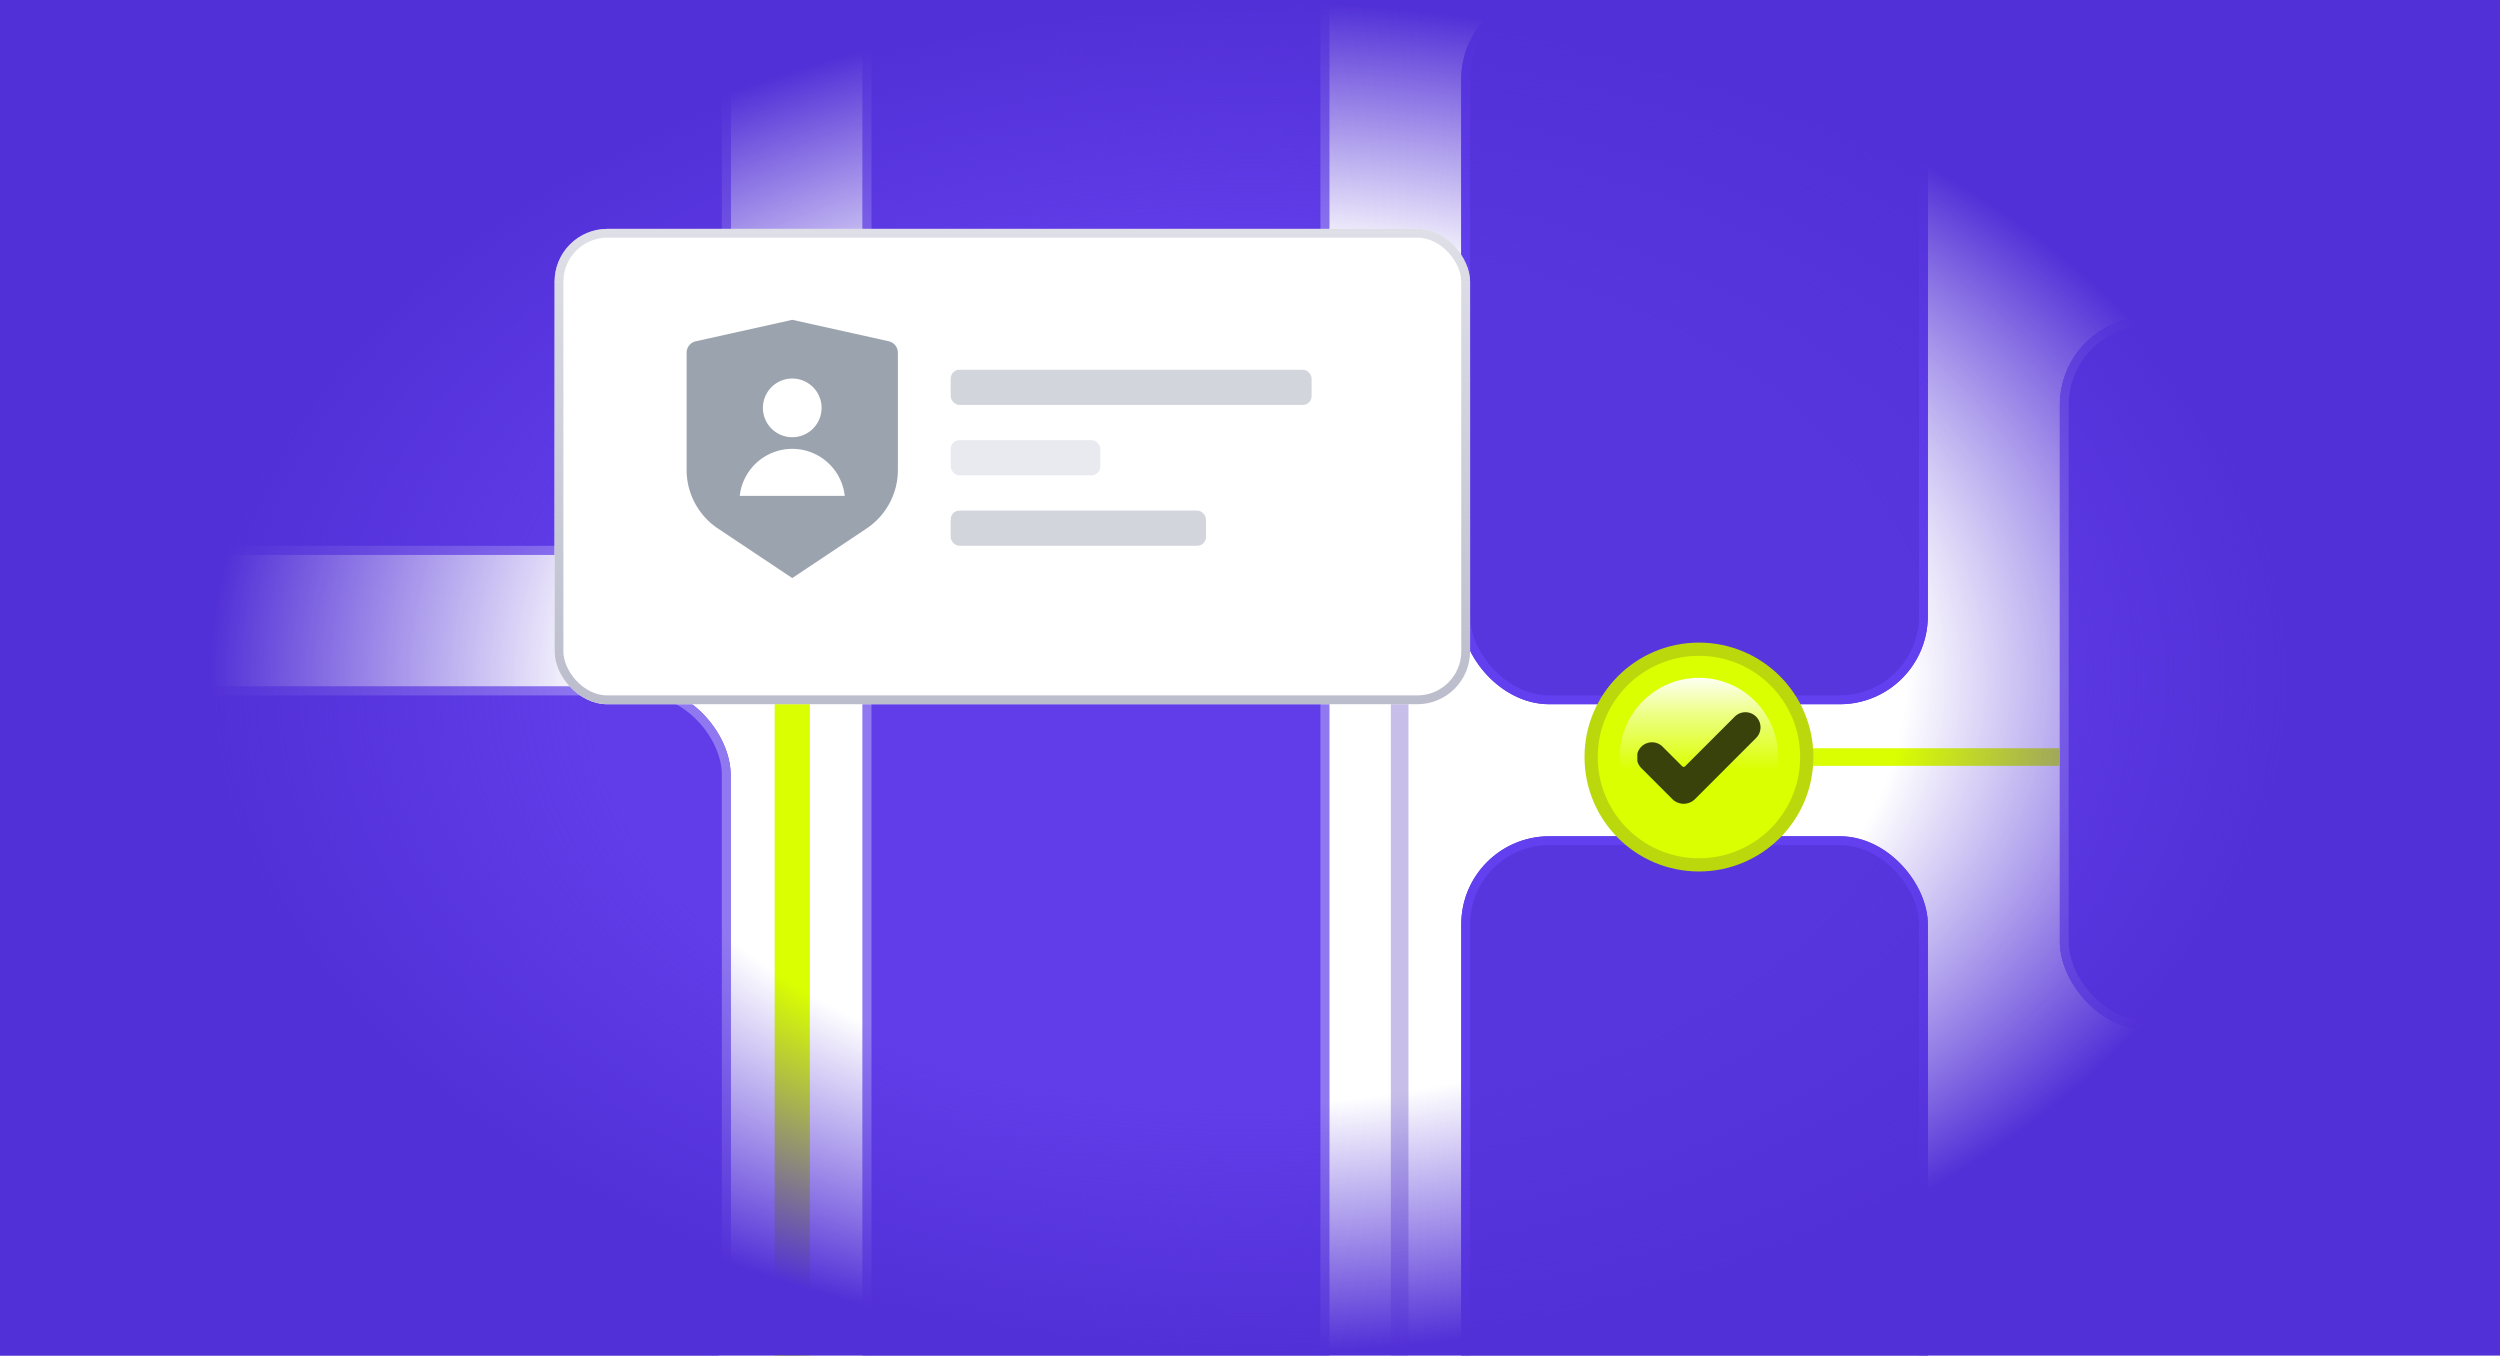 <svg width="284" height="154" fill="none" xmlns="http://www.w3.org/2000/svg"><g clip-path="url(#clip0_72_11029)"><g filter="url(#filter0_d_72_11029)"><rect x="166" y="-3" width="53" height="81" rx="10" fill="#5836DE"/><rect x="166.5" y="-2.5" width="52" height="80" rx="9.5" stroke="#6340EF"/></g><g filter="url(#filter1_d_72_11029)"><rect x="234" y="34" width="53" height="81" rx="10" fill="#603DE9"/><rect x="234.5" y="34.5" width="52" height="80" rx="9.5" stroke="#9078F1"/></g><g filter="url(#filter2_d_72_11029)"><rect x="166" y="93" width="53" height="81" rx="10" fill="#5836DE"/><rect x="166.5" y="93.5" width="52" height="80" rx="9.5" stroke="#6340EF"/></g><g filter="url(#filter3_d_72_11029)"><rect x="98" y="59" width="53" height="115" rx="10" fill="#603DE9"/><rect x="98.5" y="59.5" width="52" height="114" rx="9.5" stroke="#9078F1"/></g><rect opacity=".3" x="90" y="51" width="69" height="132" rx="15" stroke="#4528B6" stroke-width="2"/><path d="M90 73v86" stroke="#DAFF00" stroke-width="4"/><g filter="url(#filter4_d_72_11029)"><rect x="98" y="-37" width="53" height="81" rx="10" fill="#603DE9"/><rect x="98.5" y="-36.5" width="52" height="80" rx="9.5" stroke="#9078F1"/></g><g filter="url(#filter5_d_72_11029)"><rect x="-2" y="-20" width="85" height="81" rx="10" fill="#603DE9"/><rect x="-1.5" y="-19.5" width="84" height="80" rx="9.5" stroke="#9078F1"/></g><g filter="url(#filter6_d_72_11029)"><rect x="-2" y="76" width="85" height="81" rx="10" fill="#603DE9"/><rect x="-1.5" y="76.5" width="84" height="80" rx="9.5" stroke="#9078F1"/></g><path fill="#DAFF00" d="M193 85h41v2h-41z"/><circle cx="193" cy="86" r="12.25" fill="#DAFF00" stroke="#BAD80C" stroke-width="1.5"/><g filter="url(#filter7_f_72_11029)"><circle cx="193" cy="86" r="9" fill="url(#paint0_linear_72_11029)"/></g><g clip-path="url(#clip1_72_11029)"><path d="M189.973 90.774L186.5 87.3a1.716 1.716 0 112.425-2.425l2.175 2.173a.234.234 0 00.33 0l5.64-5.64a1.716 1.716 0 012.797 1.869 1.716 1.716 0 01-.372.556l-6.94 6.941a1.826 1.826 0 01-2.582 0z" fill="#3A420C"/></g><path fill="url(#paint1_radial_72_11029)" d="M0 0h284v154H0z"/><g filter="url(#filter8_d_72_11029)"><rect x="63" y="24" width="104" height="54" rx="6" fill="#fff"/><rect x="63.5" y="24.5" width="103" height="53" rx="5.5" stroke="url(#paint2_linear_72_11029)"/></g><g clip-path="url(#clip2_72_11029)"><path d="M79.044 38.768L90 36.333l10.956 2.435A1.336 1.336 0 01102 40.069v13.316a7.993 7.993 0 01-3.563 6.656L90 65.667l-8.437-5.626A8 8 0 0178 53.387V40.069a1.334 1.334 0 011.044-1.301zM90 49.667A3.333 3.333 0 1090 43a3.333 3.333 0 000 6.667zm-5.964 6.666h11.928a6 6 0 00-11.928 0z" fill="#9BA3AE"/></g><rect x="108" y="42" width="41" height="4" rx="1" fill="#D2D5DC"/><rect x="108" y="50" width="17" height="4" rx="1" fill="#E8EAEF"/><rect x="108" y="58" width="29" height="4" rx="1" fill="#D2D5DC"/></g><defs><filter id="filter0_d_72_11029" x="160" y="-7" width="65" height="93" filterUnits="userSpaceOnUse" color-interpolation-filters="sRGB"><feFlood flood-opacity="0" result="BackgroundImageFix"/><feColorMatrix in="SourceAlpha" values="0 0 0 0 0 0 0 0 0 0 0 0 0 0 0 0 0 0 127 0" result="hardAlpha"/><feOffset dy="2"/><feGaussianBlur stdDeviation="3"/><feComposite in2="hardAlpha" operator="out"/><feColorMatrix values="0 0 0 0 0.252 0 0 0 0 0.137 0 0 0 0 0.7 0 0 0 1 0"/><feBlend in2="BackgroundImageFix" result="effect1_dropShadow_72_11029"/><feBlend in="SourceGraphic" in2="effect1_dropShadow_72_11029" result="shape"/></filter><filter id="filter1_d_72_11029" x="228" y="30" width="65" height="93" filterUnits="userSpaceOnUse" color-interpolation-filters="sRGB"><feFlood flood-opacity="0" result="BackgroundImageFix"/><feColorMatrix in="SourceAlpha" values="0 0 0 0 0 0 0 0 0 0 0 0 0 0 0 0 0 0 127 0" result="hardAlpha"/><feOffset dy="2"/><feGaussianBlur stdDeviation="3"/><feComposite in2="hardAlpha" operator="out"/><feColorMatrix values="0 0 0 0 0.252 0 0 0 0 0.137 0 0 0 0 0.7 0 0 0 1 0"/><feBlend in2="BackgroundImageFix" result="effect1_dropShadow_72_11029"/><feBlend in="SourceGraphic" in2="effect1_dropShadow_72_11029" result="shape"/></filter><filter id="filter2_d_72_11029" x="160" y="89" width="65" height="93" filterUnits="userSpaceOnUse" color-interpolation-filters="sRGB"><feFlood flood-opacity="0" result="BackgroundImageFix"/><feColorMatrix in="SourceAlpha" values="0 0 0 0 0 0 0 0 0 0 0 0 0 0 0 0 0 0 127 0" result="hardAlpha"/><feOffset dy="2"/><feGaussianBlur stdDeviation="3"/><feComposite in2="hardAlpha" operator="out"/><feColorMatrix values="0 0 0 0 0.252 0 0 0 0 0.137 0 0 0 0 0.7 0 0 0 1 0"/><feBlend in2="BackgroundImageFix" result="effect1_dropShadow_72_11029"/><feBlend in="SourceGraphic" in2="effect1_dropShadow_72_11029" result="shape"/></filter><filter id="filter3_d_72_11029" x="92" y="55" width="65" height="127" filterUnits="userSpaceOnUse" color-interpolation-filters="sRGB"><feFlood flood-opacity="0" result="BackgroundImageFix"/><feColorMatrix in="SourceAlpha" values="0 0 0 0 0 0 0 0 0 0 0 0 0 0 0 0 0 0 127 0" result="hardAlpha"/><feOffset dy="2"/><feGaussianBlur stdDeviation="3"/><feComposite in2="hardAlpha" operator="out"/><feColorMatrix values="0 0 0 0 0.252 0 0 0 0 0.137 0 0 0 0 0.7 0 0 0 1 0"/><feBlend in2="BackgroundImageFix" result="effect1_dropShadow_72_11029"/><feBlend in="SourceGraphic" in2="effect1_dropShadow_72_11029" result="shape"/></filter><filter id="filter4_d_72_11029" x="92" y="-41" width="65" height="93" filterUnits="userSpaceOnUse" color-interpolation-filters="sRGB"><feFlood flood-opacity="0" result="BackgroundImageFix"/><feColorMatrix in="SourceAlpha" values="0 0 0 0 0 0 0 0 0 0 0 0 0 0 0 0 0 0 127 0" result="hardAlpha"/><feOffset dy="2"/><feGaussianBlur stdDeviation="3"/><feComposite in2="hardAlpha" operator="out"/><feColorMatrix values="0 0 0 0 0.252 0 0 0 0 0.137 0 0 0 0 0.7 0 0 0 1 0"/><feBlend in2="BackgroundImageFix" result="effect1_dropShadow_72_11029"/><feBlend in="SourceGraphic" in2="effect1_dropShadow_72_11029" result="shape"/></filter><filter id="filter5_d_72_11029" x="-8" y="-24" width="97" height="93" filterUnits="userSpaceOnUse" color-interpolation-filters="sRGB"><feFlood flood-opacity="0" result="BackgroundImageFix"/><feColorMatrix in="SourceAlpha" values="0 0 0 0 0 0 0 0 0 0 0 0 0 0 0 0 0 0 127 0" result="hardAlpha"/><feOffset dy="2"/><feGaussianBlur stdDeviation="3"/><feComposite in2="hardAlpha" operator="out"/><feColorMatrix values="0 0 0 0 0.252 0 0 0 0 0.137 0 0 0 0 0.7 0 0 0 1 0"/><feBlend in2="BackgroundImageFix" result="effect1_dropShadow_72_11029"/><feBlend in="SourceGraphic" in2="effect1_dropShadow_72_11029" result="shape"/></filter><filter id="filter6_d_72_11029" x="-8" y="72" width="97" height="93" filterUnits="userSpaceOnUse" color-interpolation-filters="sRGB"><feFlood flood-opacity="0" result="BackgroundImageFix"/><feColorMatrix in="SourceAlpha" values="0 0 0 0 0 0 0 0 0 0 0 0 0 0 0 0 0 0 127 0" result="hardAlpha"/><feOffset dy="2"/><feGaussianBlur stdDeviation="3"/><feComposite in2="hardAlpha" operator="out"/><feColorMatrix values="0 0 0 0 0.252 0 0 0 0 0.137 0 0 0 0 0.7 0 0 0 1 0"/><feBlend in2="BackgroundImageFix" result="effect1_dropShadow_72_11029"/><feBlend in="SourceGraphic" in2="effect1_dropShadow_72_11029" result="shape"/></filter><filter id="filter7_f_72_11029" x="181.5" y="74.5" width="23" height="23" filterUnits="userSpaceOnUse" color-interpolation-filters="sRGB"><feFlood flood-opacity="0" result="BackgroundImageFix"/><feBlend in="SourceGraphic" in2="BackgroundImageFix" result="shape"/><feGaussianBlur stdDeviation="1.25" result="effect1_foregroundBlur_72_11029"/></filter><filter id="filter8_d_72_11029" x="57" y="20" width="116" height="66" filterUnits="userSpaceOnUse" color-interpolation-filters="sRGB"><feFlood flood-opacity="0" result="BackgroundImageFix"/><feColorMatrix in="SourceAlpha" values="0 0 0 0 0 0 0 0 0 0 0 0 0 0 0 0 0 0 127 0" result="hardAlpha"/><feOffset dy="2"/><feGaussianBlur stdDeviation="3"/><feComposite in2="hardAlpha" operator="out"/><feColorMatrix values="0 0 0 0 0.252 0 0 0 0 0.137 0 0 0 0 0.7 0 0 0 1 0"/><feBlend in2="BackgroundImageFix" result="effect1_dropShadow_72_11029"/><feBlend in="SourceGraphic" in2="effect1_dropShadow_72_11029" result="shape"/></filter><clipPath id="clip0_72_11029"><path fill="#fff" d="M0 0h284v154H0z"/></clipPath><clipPath id="clip1_72_11029"><path fill="#fff" transform="translate(186 79)" d="M0 0h14v14H0z"/></clipPath><clipPath id="clip2_72_11029"><path fill="#fff" transform="translate(74 35)" d="M0 0h32v32H0z"/></clipPath><linearGradient id="paint0_linear_72_11029" x1="193" y1="76.5" x2="193" y2="87.5" gradientUnits="userSpaceOnUse"><stop stop-color="#fff"/><stop offset=".432" stop-color="#fff" stop-opacity=".51"/><stop offset="1" stop-color="#fff" stop-opacity="0"/></linearGradient><linearGradient id="paint2_linear_72_11029" x1="115" y1="24" x2="115" y2="78" gradientUnits="userSpaceOnUse"><stop stop-color="#BBBDCC" stop-opacity=".48"/><stop offset="1" stop-color="#BBBDCC"/></linearGradient><radialGradient id="paint1_radial_72_11029" cx="0" cy="0" r="1" gradientUnits="userSpaceOnUse" gradientTransform="matrix(0 77 -117.929 0 142 77)"><stop stop-color="#5230D7" stop-opacity="0"/><stop offset=".63" stop-color="#5230D7" stop-opacity="0"/><stop offset="1" stop-color="#5230D7"/></radialGradient></defs></svg>